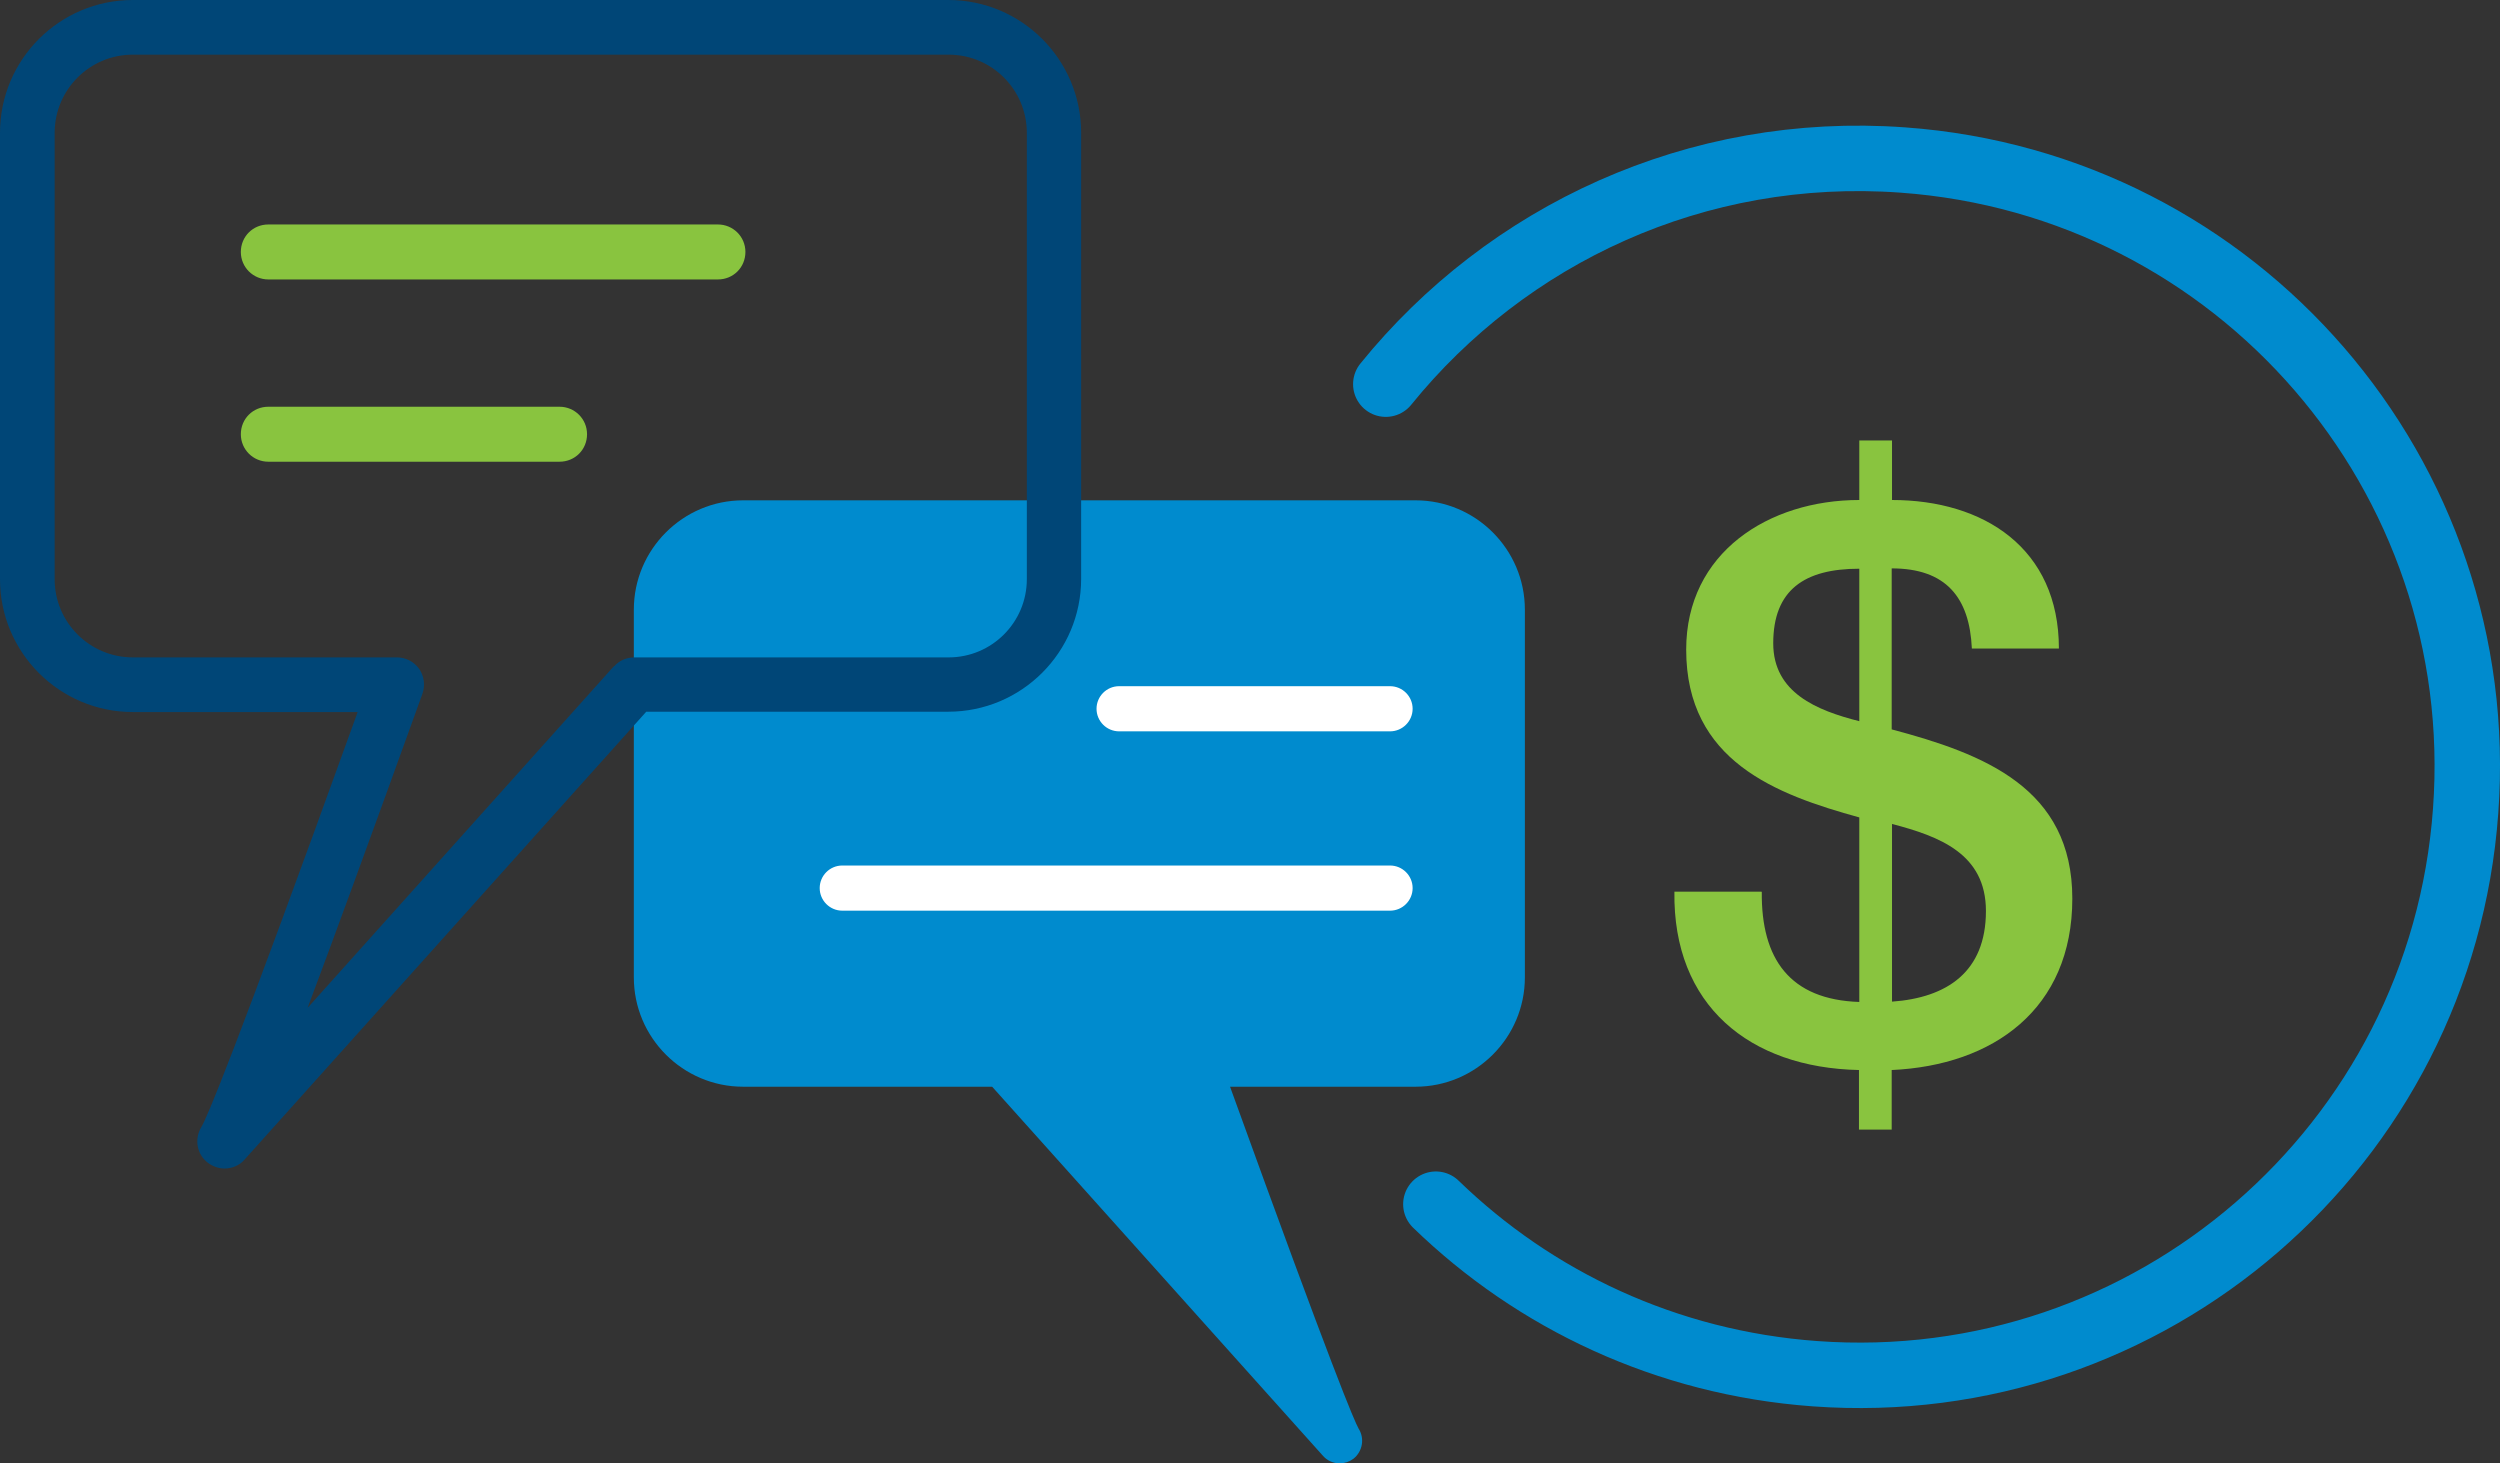 <?xml version="1.0" encoding="UTF-8"?>
<svg xmlns="http://www.w3.org/2000/svg" viewBox="0 0 76.4 44.71">
  <rect x="0" y="0" width="76.4" height="44.71" fill="#333333" stroke="none"/>
  <defs>
    <style>.d{fill:#004677;}.e{fill:#008bce;}.f{fill:#fff;}.g{fill:#89c43f;}.h{fill:none;stroke:#008bce;stroke-linecap:round;stroke-miterlimit:10;stroke-width:2px;}</style>
  </defs>
  <g id="a"></g>
  <g id="b">
    <g id="c">
      <path class="g" d="M53.84,27.26c-.02,2.05,.86,3.29,2.98,3.36v-5.64c-2.54-.7-5.29-1.72-5.29-5.13,0-2.96,2.52-4.57,5.29-4.57v-1.82h1v1.82c2.8,0,5.1,1.47,5.1,4.54h-2.66c-.07-1.56-.79-2.45-2.45-2.45v4.92c2.82,.75,5.52,1.79,5.52,5.17s-2.42,5.1-5.52,5.24v1.82h-1v-1.82c-3.35-.07-5.69-1.98-5.64-5.45h2.66Zm2.98-9.88c-1.68,0-2.63,.65-2.63,2.28,0,1.51,1.33,2.05,2.63,2.38v-4.66Zm1,13.23c1.68-.12,2.87-.91,2.87-2.77,0-1.75-1.42-2.28-2.87-2.66v5.43Z"></path>
      <path class="h" d="M43.88,36.8c3.02,2.93,7.05,4.85,11.58,5.18,10.24,.75,19.15-6.95,19.89-17.2,.75-10.24-6.95-19.15-17.2-19.89-6.31-.46-12.1,2.28-15.8,6.85"></path>
      <path class="e" d="M40.43,44.49l-10.11-11.28h-7.61c-1.84,0-3.34-1.5-3.34-3.34v-11.24c0-1.84,1.5-3.34,3.34-3.34h20.55c1.84,0,3.34,1.5,3.34,3.34v11.24c0,1.84-1.5,3.34-3.34,3.34h-5.67c3.18,8.79,3.81,10.24,3.93,10.45,.19,.3,.12,.7-.16,.92-.12,.09-.27,.14-.42,.14-.19,0-.38-.08-.51-.23Z"></path>
      <path class="f" d="M42.48,27.83H25.74c-.38,0-.69-.31-.69-.69s.31-.69,.69-.69h16.74c.38,0,.69,.31,.69,.69s-.31,.69-.69,.69Z"></path>
      <path class="f" d="M42.48,22.35h-8.28c-.38,0-.69-.31-.69-.69s.31-.69,.69-.69h8.28c.38,0,.69,.31,.69,.69s-.31,.69-.69,.69Z"></path>
      <path class="d" d="M28.99,0H4.06C1.82,0,0,1.82,0,4.06v13.64c0,2.24,1.82,4.06,4.06,4.06h6.87c-3.85,10.67-4.62,12.42-4.77,12.67-.23,.37-.15,.85,.2,1.11,.15,.11,.33,.17,.5,.17,.23,0,.46-.09,.62-.28l12.27-13.68h9.23c2.24,0,4.06-1.82,4.06-4.06V4.06c0-2.24-1.82-4.06-4.06-4.06Zm-10.23,20.36l-9.36,10.44c.78-2.07,1.89-5.11,3.51-9.6,.09-.26,.05-.54-.1-.76-.16-.22-.41-.35-.68-.35H4.06c-1.32,0-2.39-1.07-2.39-2.39V4.06c0-1.32,1.07-2.39,2.39-2.39H28.99c1.32,0,2.39,1.07,2.39,2.39v13.64c0,1.32-1.07,2.39-2.39,2.39h-9.61c-.24,0-.46,.1-.62,.28Z"></path>
      <path class="g" d="M17.1,14.11H8.2c-.46,0-.84-.37-.84-.84s.37-.84,.84-.84h8.9c.46,0,.84,.37,.84,.84s-.37,.84-.84,.84Z"></path>
      <path class="g" d="M21.94,8.54H8.2c-.46,0-.84-.37-.84-.84s.37-.84,.84-.84h13.74c.46,0,.84,.37,.84,.84s-.37,.84-.84,.84Z"></path>
    </g>
  </g>
</svg>

